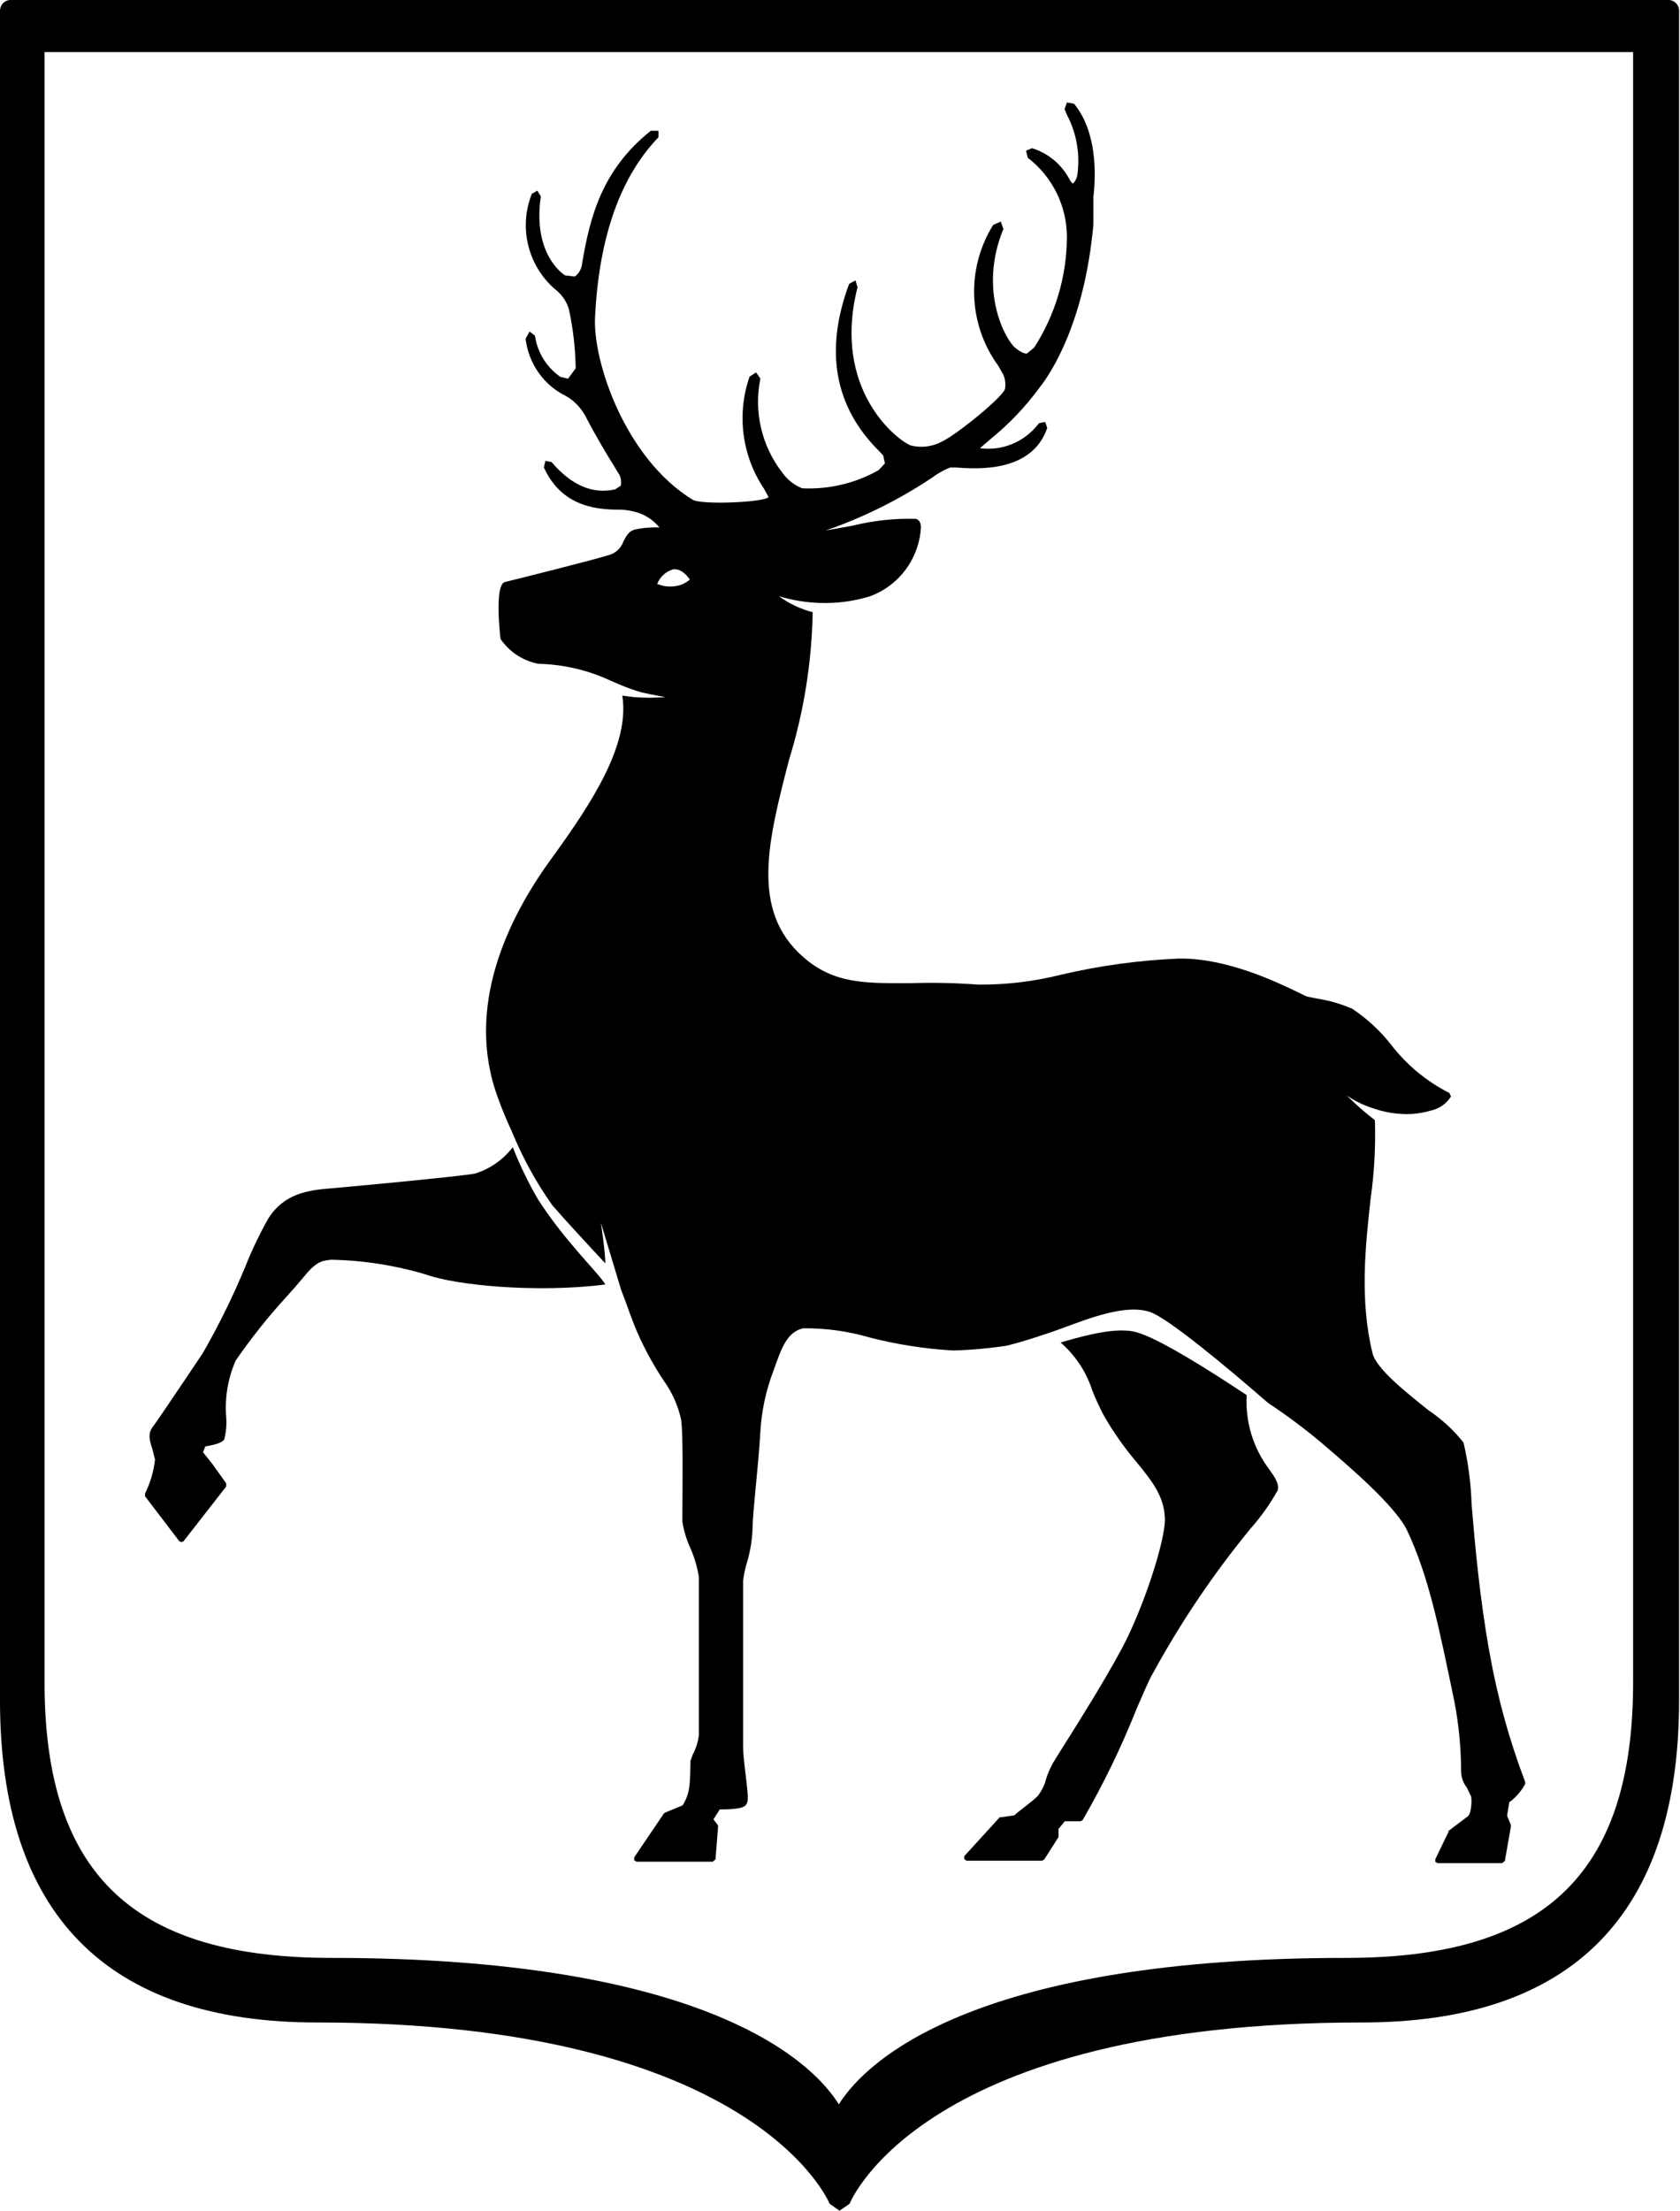 <?xml version="1.0" encoding="UTF-8"?> <svg xmlns="http://www.w3.org/2000/svg" width="292" height="384" viewBox="0 0 292 384" fill="none"> <path d="M93.588 208.45C91.86 205.512 90.368 202.439 89.125 199.26C87.461 201.433 85.17 203.033 82.568 203.841C79.951 204.369 57.58 206.423 57.387 206.423C53.448 206.729 49.37 207.367 46.67 211.587C45.149 214.267 43.814 217.05 42.675 219.916C40.527 225.119 38.042 230.173 35.237 235.048C35.237 235.048 27.468 246.653 26.531 247.875C25.594 249.096 26.063 250.346 26.531 251.873L26.944 253.511C26.716 255.57 26.129 257.571 25.209 259.424V259.896L31.16 267.698L31.545 267.865L31.903 267.698L39.314 258.203V257.648L36.917 254.288L35.292 252.261L35.678 251.234C37.634 250.929 38.763 250.484 38.984 249.985C39.307 248.726 39.419 247.422 39.314 246.126C39.044 242.771 39.612 239.401 40.967 236.325C43.654 232.419 46.609 228.709 49.811 225.219C50.748 224.192 51.629 223.193 52.814 221.777C55.128 218.862 56.23 219 57.553 218.806C63.153 218.915 68.713 219.783 74.083 221.388C79.097 223.22 93.203 224.637 105.214 223.109C104.057 221.11 98.327 215.78 93.588 208.45Z" fill="black"></path> <path d="M216.683 242.322C209.823 237.769 201.42 232.494 197.563 231.411C194.395 230.494 189.298 231.716 184.339 233.187C186.903 235.399 188.81 238.281 189.849 241.517C190.446 243.025 191.127 244.499 191.887 245.931C193.491 248.709 195.335 251.338 197.398 253.788C200.153 257.148 202.329 259.813 202.467 263.7C202.605 267.587 198.61 279.636 194.918 286.466C191.695 292.435 187.48 299.099 184.945 303.124C184.036 304.54 183.375 305.623 183.044 306.178C182.543 307.058 182.137 307.988 181.832 308.955C181.556 310.087 181.028 311.14 180.289 312.036C178.994 313.258 176.762 314.813 176.294 315.313L174.035 315.646H173.76L167.588 322.42V322.92L168.002 323.197H181.116L181.501 322.976L183.981 319.089V317.672L185.083 316.34C185.523 316.34 186.626 316.34 187.838 316.34L188.168 316.146C191.78 309.91 194.929 303.414 197.59 296.711C198.803 293.935 199.74 291.713 200.345 290.714C205.232 281.757 210.952 273.289 217.427 265.421C219.199 263.421 220.75 261.234 222.055 258.897C222.386 257.758 221.642 256.676 220.595 255.204C217.808 251.517 216.421 246.949 216.683 242.322Z" fill="black"></path> <path d="M145.934 384L144.198 382.778C144.06 382.473 131.167 351.294 55.1 351.294C18.541 351.294 0 332.471 0 295.323V1.888C-0.007 1.399 0.176 0.927 0.512 0.574C0.847 0.221 1.306 0.015 1.791 0H289.966C290.213 -0.004 290.459 0.043 290.688 0.136C290.916 0.23 291.125 0.369 291.299 0.545C291.474 0.721 291.612 0.931 291.705 1.161C291.798 1.392 291.843 1.639 291.84 1.888V295.323C291.84 332.471 273.299 351.294 236.739 351.294C160.315 351.294 147.807 382.473 147.669 382.778L145.906 384M7.742 9.051V292.241C7.742 326.363 24.079 340.078 57.635 340.078C121.001 340.078 140.644 357.236 145.796 365.509C151.031 357.18 170.756 340.078 233.957 340.078C267.54 340.078 283.85 326.363 283.85 292.241V9.051H7.742Z" fill="black"></path> <path d="M258.89 287.022C257.154 277.443 256.355 268.086 255.777 261.284C255.669 257.674 255.199 254.083 254.372 250.568C252.668 248.413 250.642 246.54 248.365 245.015C244.288 241.766 239.219 237.741 238.558 235.048C236.299 225.802 237.318 216.446 238.227 208.2C238.866 203.686 239.114 199.125 238.971 194.568C237.255 193.252 235.626 191.824 234.094 190.293C235.558 191.293 237.166 192.061 238.861 192.569C240.637 193.173 242.496 193.491 244.371 193.513C245.788 193.528 247.198 193.331 248.559 192.93C249.3 192.791 250.005 192.5 250.631 192.075C251.257 191.65 251.789 191.1 252.195 190.459L251.919 189.848C247.986 187.861 244.542 185.016 241.836 181.519C239.917 179.065 237.62 176.937 235.031 175.217C233.058 174.361 230.984 173.764 228.86 173.44L227.372 173.135C227.124 173.135 226.408 172.718 225.499 172.302C221.807 170.525 213.156 166.388 204.947 166.499C198.07 166.779 191.235 167.709 184.532 169.276C179.812 170.468 174.961 171.056 170.095 171.025C166.117 170.73 162.126 170.646 158.138 170.775C150.534 170.775 144.997 170.969 139.597 166.222C130.368 158.142 133.509 146.009 137.145 131.961C139.713 123.659 141.096 115.03 141.25 106.335C139.138 105.791 137.147 104.849 135.382 103.559C137.656 104.248 140.007 104.64 142.38 104.725C145.352 104.841 148.322 104.456 151.168 103.587C153.651 102.689 155.818 101.076 157.4 98.95C158.982 96.822 159.909 94.274 160.067 91.621C160.067 90.482 159.489 90.205 159.185 90.121C155.475 90.016 151.768 90.417 148.165 91.315L143.509 92.148C150.011 89.899 156.203 86.83 161.94 83.013C162.92 82.269 163.995 81.663 165.136 81.209H166.183C169.792 81.459 179.352 82.153 182.024 74.324L181.667 73.296L180.619 73.491L180.399 73.741C179.215 75.246 177.663 76.416 175.895 77.136C174.128 77.856 172.206 78.102 170.316 77.85L172.134 76.295C175.361 73.679 178.24 70.656 180.702 67.299C182.521 65.023 188.499 56.194 190.042 38.981C190.042 38.148 190.042 37.342 190.042 36.537C190.042 35.732 190.042 34.927 190.042 34.177C190.51 30.235 190.648 22.822 186.68 18.019L185.441 17.797L185.028 18.963L185.441 19.935C187.117 23.116 187.753 26.75 187.259 30.318C187.18 30.916 186.909 31.472 186.488 31.901L186.157 31.595L185.826 31.04C184.448 28.491 182.134 26.588 179.38 25.737L178.333 26.181L178.636 27.403C180.761 29.026 182.482 31.126 183.663 33.535C184.844 35.944 185.452 38.598 185.441 41.285C185.387 48.07 183.408 54.698 179.738 60.386L178.47 61.413C178.002 61.413 177.424 61.191 176.487 60.442C174.806 59.109 169.985 50.502 174.393 39.785L173.952 38.481L172.63 39.063C170.321 42.752 169.168 47.055 169.32 51.413C169.473 55.77 170.923 59.981 173.484 63.496L174.338 64.995C174.721 65.797 174.837 66.703 174.669 67.577C174.338 68.91 166.404 75.434 163.648 76.739C162.004 77.601 160.103 77.829 158.304 77.377C156.017 76.517 144.529 67.771 149.047 49.892L148.689 48.698L147.587 49.309C143.262 60.914 145.024 70.714 152.904 78.46L153.51 79.127L153.813 80.487L152.684 81.681C148.643 83.952 144.053 85.039 139.432 84.818C138.021 84.258 136.804 83.293 135.933 82.042C134.173 79.762 132.923 77.124 132.272 74.311C131.621 71.497 131.582 68.575 132.159 65.745L131.415 64.69L130.285 65.411C129.166 68.622 128.808 72.051 129.239 75.425C129.669 78.799 130.877 82.025 132.765 84.846L133.591 86.346C132.792 87.262 121.882 87.734 120.367 86.789C108.658 79.599 103.038 62.802 103.424 55.139C104.085 41.257 107.804 30.735 114.444 23.849V22.711H113.121C104.553 29.541 102.542 37.787 101.192 45.644C101.164 46.11 101.036 46.565 100.817 46.977C100.598 47.389 100.294 47.749 99.925 48.032L98.217 47.837C98.217 47.837 92.486 44.422 94.002 34.122L93.395 33.122L92.431 33.678C91.268 36.604 91.074 39.831 91.879 42.878C92.683 45.925 94.442 48.628 96.894 50.586L97.087 50.78C97.927 51.577 98.545 52.582 98.878 53.695C99.61 57.071 100.007 60.513 100.063 63.968L98.74 65.772L97.418 65.467C96.224 64.65 95.213 63.591 94.449 62.358C93.686 61.124 93.186 59.743 92.982 58.304L92.046 57.582L91.357 58.831C91.6 60.955 92.372 62.982 93.6 64.724C94.828 66.467 96.473 67.868 98.382 68.799L98.933 69.132C100.069 69.915 101.011 70.951 101.688 72.158C103.754 76.128 105.711 79.321 106.785 81.042L107.363 82.014C107.622 82.342 107.803 82.725 107.894 83.134C107.984 83.542 107.982 83.967 107.887 84.374L106.895 85.013C105.242 85.318 100.889 86.151 95.875 80.265L94.8 80.043L94.525 81.181C97.831 88.483 104.526 88.511 108.08 88.538C108.768 88.566 109.452 88.669 110.119 88.844C111.885 89.229 113.468 90.208 114.609 91.621C113.138 91.555 111.666 91.686 110.229 92.009C109.237 92.314 108.824 93.175 108.383 93.981C108.201 94.525 107.898 95.021 107.497 95.43C107.096 95.839 106.607 96.15 106.068 96.34C103.314 97.229 89.18 100.755 87.775 101.088C85.847 101.532 86.976 110.916 87.004 110.999C88.552 113.251 90.917 114.797 93.588 115.303C97.8 115.393 101.951 116.337 105.793 118.079L106.812 118.524L107.584 118.856C108.874 119.414 110.2 119.887 111.551 120.273C113.232 120.661 115.656 121.078 115.656 121.078C113.823 121.228 111.98 121.228 110.146 121.078L108.162 120.828C109.513 129.379 102.818 139.541 95.737 149.286C88.326 159.475 80.722 174.939 86.535 190.654C87.307 192.847 88.161 194.791 89.015 196.651C90.857 201.145 93.205 205.412 96.013 209.366C98.217 211.92 102.928 217.001 105.214 219.444C105.214 217.529 104.443 212.393 104.443 212.393L107.97 224.081C108.3 224.886 108.603 225.747 108.934 226.635C109.622 228.579 110.367 230.578 111.221 232.438C112.416 234.99 113.798 237.449 115.353 239.795C116.814 241.82 117.846 244.126 118.384 246.569C118.742 248.708 118.631 258.397 118.604 262.561V264.283C118.846 265.847 119.3 267.369 119.954 268.808C120.677 270.428 121.187 272.136 121.469 273.889V301.431C121.313 302.606 120.949 303.744 120.395 304.79L120.009 305.873C120.009 306.067 120.009 309.204 119.761 310.648C119.595 311.699 119.21 312.702 118.631 313.591L115.601 314.84L115.38 315.007L110.229 322.615V323.114L110.642 323.364H123.894L124.362 322.947L124.803 317.395V317.062L124.004 316.007L125.106 314.285C126.263 314.285 128.908 314.285 129.569 313.591C130.23 312.897 129.982 311.703 129.569 308.039C129.376 306.345 129.156 304.596 129.156 303.347V299.848C129.156 292.463 129.156 277.082 129.156 274.611C129.286 273.509 129.516 272.422 129.845 271.363C130.423 269.396 130.747 267.361 130.809 265.31C130.809 262.728 131.801 254.954 132.159 248.652C132.371 245.048 133.132 241.499 134.418 238.13C135.685 234.659 136.649 231.272 139.68 230.716C143.576 230.687 147.455 231.229 151.196 232.327C155.944 233.541 160.797 234.294 165.687 234.576C168.787 234.485 171.878 234.207 174.944 233.743C177.975 233.021 181.446 231.799 182.575 231.438C187.342 229.828 195.028 226.247 199.877 227.885C203.045 228.94 213.432 237.63 220.402 243.682C223.545 245.76 226.571 248.012 229.466 250.429C234.342 254.565 242.497 261.534 244.563 265.81C248.338 273.861 250.074 282.468 252.829 295.767C253.567 299.694 253.945 303.681 253.958 307.678C253.966 308.685 254.305 309.661 254.923 310.454L255.694 312.036C255.859 312.925 255.694 315.118 255.115 315.479L251.754 318.033V318.2L249.467 322.947V323.392L249.853 323.614H261.094L261.562 323.225L262.609 317.256V317.006L261.948 315.368L262.333 313.036C263.472 312.198 264.413 311.118 265.089 309.871V309.51C262.321 302.228 260.246 294.698 258.89 287.022ZM117.171 101.838C116.17 101.962 115.153 101.818 114.223 101.421C114.463 100.818 114.836 100.277 115.313 99.839C115.79 99.401 116.36 99.079 116.979 98.895C118.466 98.645 119.733 100.366 119.899 100.671C119.132 101.336 118.179 101.743 117.171 101.838Z" fill="black"></path> </svg> 